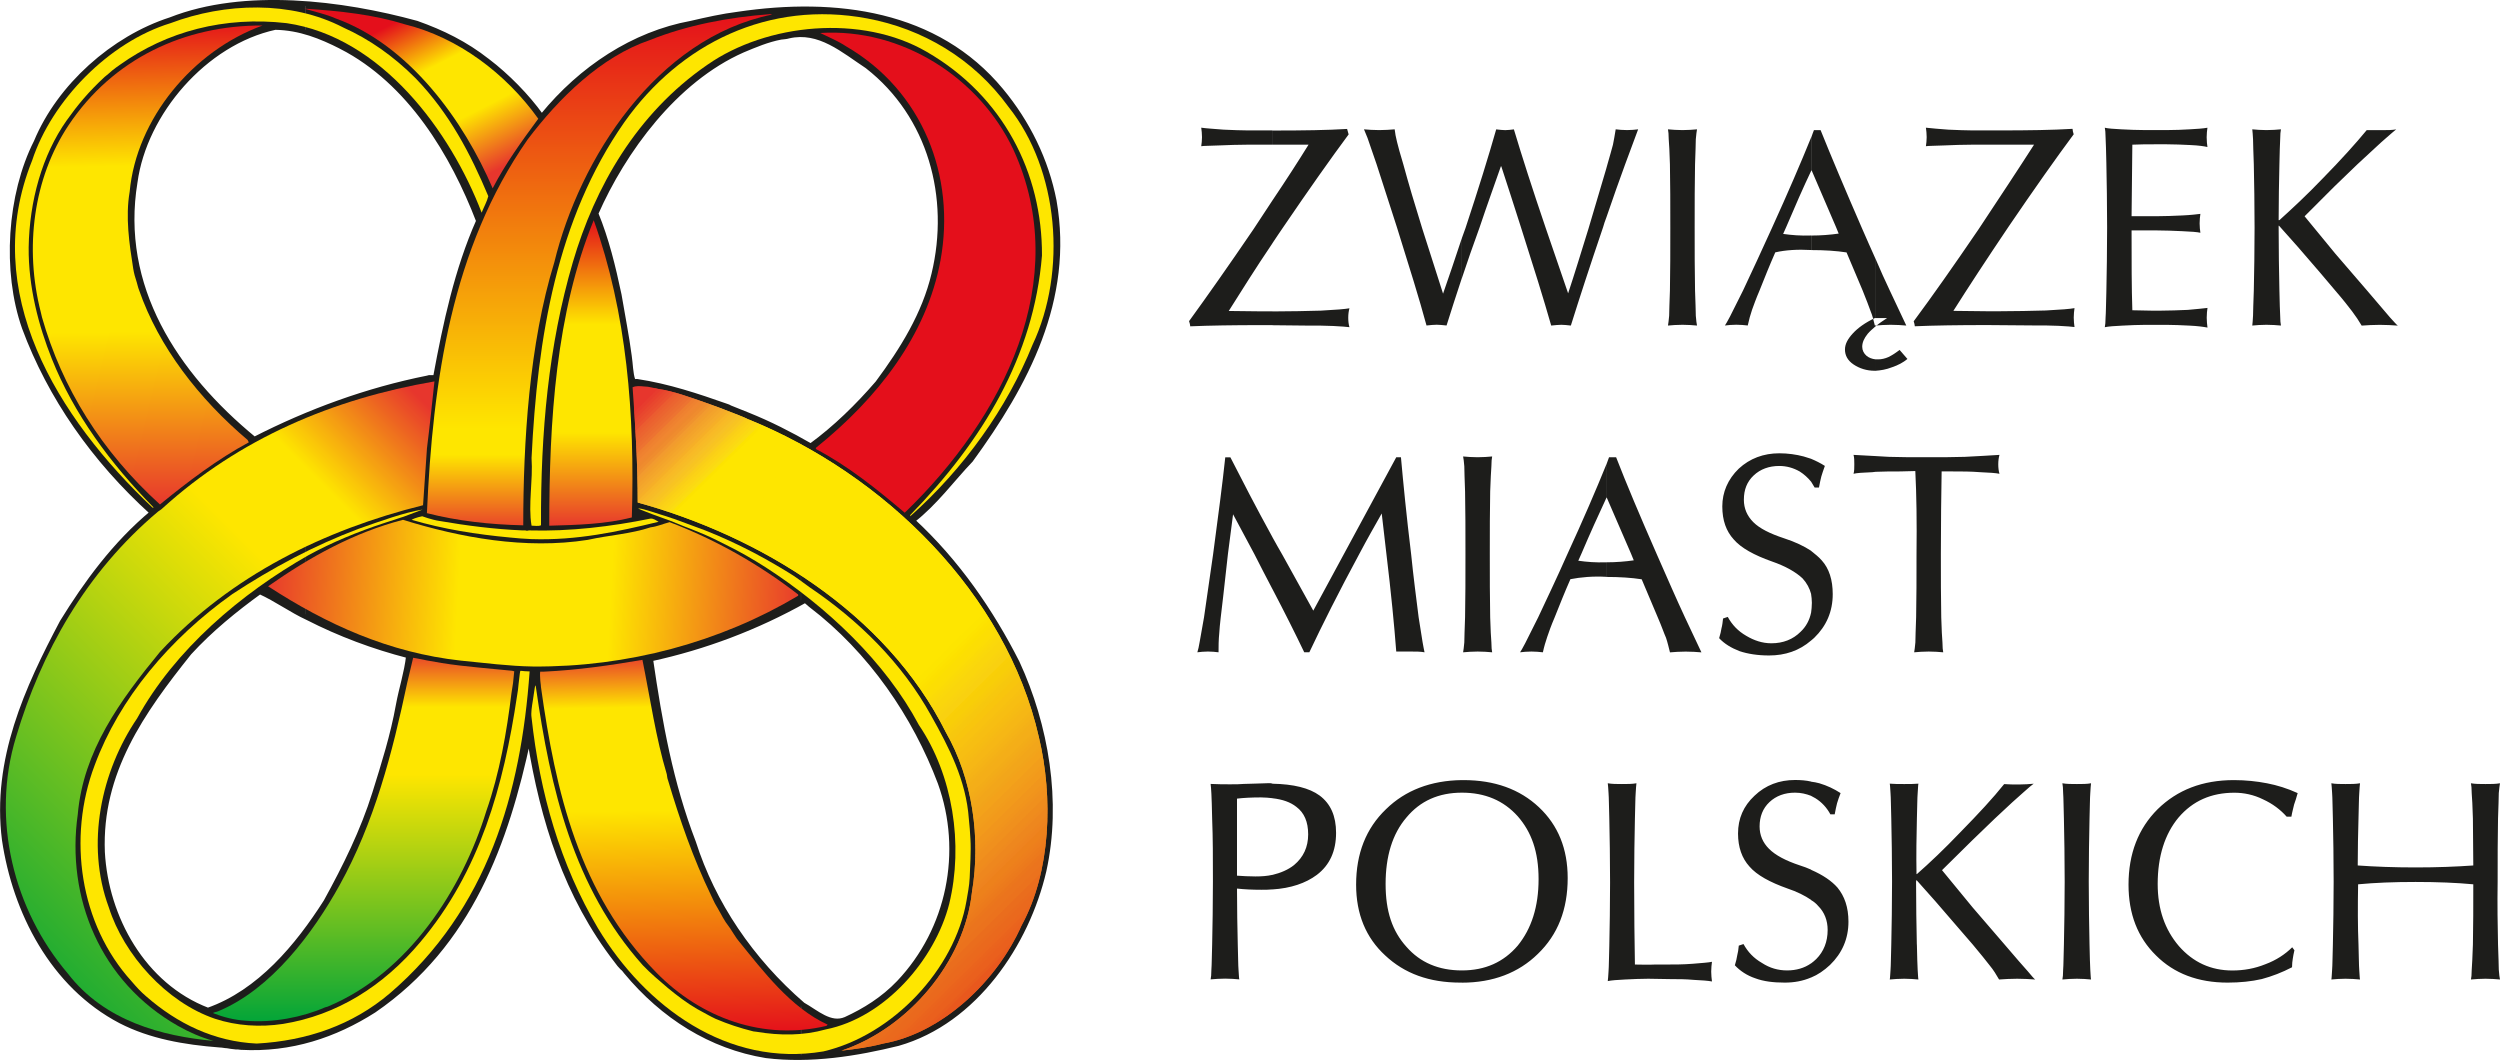 <?xml version="1.0" encoding="UTF-8"?> <svg xmlns="http://www.w3.org/2000/svg" xmlns:xlink="http://www.w3.org/1999/xlink" id="Warstwa_2" data-name="Warstwa 2" width="457.76" height="194.09" viewBox="0 0 457.76 194.09"><defs><linearGradient id="GradientFill_1" data-name="GradientFill 1" x1="26.67" y1="3.62" x2="28.22" y2="92.74" gradientUnits="userSpaceOnUse"><stop offset="0" stop-color="#e40f1b"></stop><stop offset=".3" stop-color="#fee600"></stop><stop offset=".43" stop-color="#fee600"></stop><stop offset=".5" stop-color="#fee600"></stop><stop offset=".58" stop-color="#fee600"></stop><stop offset=".64" stop-color="#fee600"></stop><stop offset="1" stop-color="#e7362d"></stop></linearGradient><linearGradient id="GradientFill_2" data-name="GradientFill 2" x1="73.08" y1="3.71" x2="87.88" y2="32.75" gradientUnits="userSpaceOnUse"><stop offset="0" stop-color="#e40f1b"></stop><stop offset=".32" stop-color="#fee600"></stop><stop offset=".44" stop-color="#fee600"></stop><stop offset=".49" stop-color="#fee600"></stop><stop offset=".59" stop-color="#fee600"></stop><stop offset=".65" stop-color="#fee600"></stop><stop offset="1" stop-color="#e7362d"></stop></linearGradient><linearGradient id="GradientFill_3" data-name="GradientFill 3" x1="109.79" y1="97.63" x2="109.79" y2="1.88" gradientUnits="userSpaceOnUse"><stop offset="0" stop-color="#e7362d"></stop><stop offset=".15" stop-color="#fee600"></stop><stop offset=".19" stop-color="#fee600"></stop><stop offset=".2" stop-color="#fee600"></stop><stop offset="1" stop-color="#e40f1b"></stop></linearGradient><linearGradient id="GradientFill_4" data-name="GradientFill 4" x1="48.18" y1="105.6" x2="147.59" y2="110.81" gradientUnits="userSpaceOnUse"><stop offset="0" stop-color="#e7362d"></stop><stop offset=".36" stop-color="#fee600"></stop><stop offset=".43" stop-color="#fee600"></stop><stop offset=".5" stop-color="#fee600"></stop><stop offset=".58" stop-color="#fee600"></stop><stop offset=".64" stop-color="#fee600"></stop><stop offset="1" stop-color="#e7362d"></stop></linearGradient><linearGradient id="GradientFill_5" data-name="GradientFill 5" x1="66.6" y1="187.63" x2="66.6" y2="119.21" gradientUnits="userSpaceOnUse"><stop offset="0" stop-color="#00a439"></stop><stop offset=".67" stop-color="#fee600"></stop><stop offset=".85" stop-color="#fee600"></stop><stop offset="1" stop-color="#e7362d"></stop></linearGradient><linearGradient id="GradientFill_6" data-name="GradientFill 6" x1="125.81" y1="189.63" x2="124.59" y2="119.57" gradientUnits="userSpaceOnUse"><stop offset="0" stop-color="#e40f1b"></stop><stop offset=".59" stop-color="#fee600"></stop><stop offset=".86" stop-color="#fee600"></stop><stop offset="1" stop-color="#e7362d"></stop></linearGradient><clipPath id="clippath"><path d="M136.64,76.6c.14.07.22.14.29.14,25.06,10.15,47.3,31.97,53.28,58.18,2.66,11.09,2.23,24.7-3.17,34.56-4.46,10.08-14.4,19.66-25.34,21.6-2.45.65-5.04,1.01-7.63,1.3,12.24-4.1,22.54-16.27,23.9-29.02,1.66-9.94.07-20.81-4.75-29.23-11.02-22.1-34.27-36-56.45-42.12,0-7.06-.43-14.18-.94-21.1.65-.29,1.3-.22,2.16-.14.86,0,1.66.29,2.45.43,2.95.43,5.98,1.58,8.71,2.52,1.15.43,1.22.43,2.38.86,1.66.65,3.46,1.3,5.11,2.02Z" clip-rule="evenodd" fill="none"></path></clipPath><linearGradient id="GradientFill_7" data-name="GradientFill 7" x1="108.19" y1="96.63" x2="108.19" y2="40.19" gradientUnits="userSpaceOnUse"><stop offset="0" stop-color="#e7362d"></stop><stop offset=".31" stop-color="#fee600"></stop><stop offset=".5" stop-color="#fee600"></stop><stop offset=".66" stop-color="#fee600"></stop><stop offset="1" stop-color="#e40f1b"></stop></linearGradient><linearGradient id="GradientFill_8" data-name="GradientFill 8" x1="-3.76" y1="179.69" x2="90.03" y2="85.91" gradientUnits="userSpaceOnUse"><stop offset="0" stop-color="#00a439"></stop><stop offset=".69" stop-color="#fee600"></stop><stop offset=".82" stop-color="#fee600"></stop><stop offset="1" stop-color="#e7362d"></stop></linearGradient></defs><g id="Warstwa_2-2" data-name="Warstwa 2"><g><g><g><path d="M146.65,1.65c13.97-.14,27.36,3.74,36.65,14.9,4.9,5.9,8.28,12.82,9.72,20.23.43,2.45.65,4.82.65,7.2v1.37c-.22,14.47-7.49,27.29-15.91,38.88-3.38,3.53-6.55,7.92-10.66,11.09,8.14,7.49,14.4,16.63,19.15,25.99,5.33,11.52,7.7,25.49,4.9,38.16-3.1,13.32-12.6,27.58-26.71,31.61-5.62,1.37-11.66,2.52-17.78,2.59v-10.01c.14.07.22.14.36.29,2.45,1.37,5.04,3.89,7.85,2.66,3.46-1.58,6.84-3.67,9.72-6.7,9.22-9.72,12.1-23.98,7.56-36.58-4.61-12.24-12.67-24.12-23.69-32.54h0l-1.01-.86h0c-.22.14-.5.29-.79.43v-29.74c.58.36,1.22.65,1.8,1.01,4.46-3.24,8.64-7.34,12.24-11.52,4.54-6.12,8.57-12.6,10.3-19.94,3.38-14.04-.65-29.02-12.17-38.02h0c-3.74-2.45-7.56-5.76-12.17-5.76V1.65ZM89.27,11.15c3.6,2.74,7.27,6.48,9.79,10.01h.29c7.06-8.64,16.63-14.98,27.22-16.92,2.81-.65,5.69-1.3,8.57-1.66,3.89-.58,7.7-.94,11.52-.94v4.75c-.72,0-1.51.07-2.23.22-.43.14-1.01.14-1.44.22-2.38.43-4.75,1.44-6.98,2.38-12.38,5.47-21.82,18.43-26.86,29.88,1.94,4.75,3.17,9.79,4.25,14.9.65,3.89,1.37,7.42,1.87,11.23.22,1.44.22,3.17.65,4.39,0,.07.07.07.14.14.14.14.36.07.58.07,5.76.86,11.09,2.66,16.42,4.54.22.07.43.14.65.29l3.24,1.3c3.31,1.37,6.55,2.88,9.72,4.68v29.74c-8.64,4.75-17.86,8.21-27.5,10.3,1.73,11.81,3.67,22.68,7.85,33.55,3.53,11.09,10.37,21.24,19.66,29.45v10.01c-2.16,0-4.32-.14-6.41-.36-10.15-1.66-18.86-7.2-25.63-15.34-.22-.29-.43-.58-.72-.79-.29-.29-.72-.79-1.01-1.22-9.22-11.88-13.54-25.78-15.91-40.39h0l-.22-.29h0c-4.03,18.79-10.66,37.66-28.3,49.75-3.89,2.52-8.06,4.39-12.53,5.62v-20.09c1.3-1.8,2.59-3.67,3.74-5.47,3.53-6.41,6.77-12.96,8.93-19.87,1.66-5.33,3.31-10.51,4.32-16.13.58-3.1,1.51-5.83,1.87-9-6.41-1.66-12.6-3.96-18.5-6.98h0c-.14-.07-.29-.14-.36-.22v-36.79c7.13-3.02,14.62-5.33,22.39-6.91.43-.22,1.15.14,1.44-.29,1.8-9.72,3.89-19.51,7.85-28.44-4.68-12.17-12.53-25.42-25.13-31.9h0c-2.09-1.08-4.25-2.02-6.55-2.66V.64c7.13.5,14.18,1.94,20.38,3.6,4.68,1.66,8.93,3.74,12.96,6.91h0ZM55.93,190.65c-3.74.94-7.7,1.37-11.81,1.15-.43-.07-.58-.07-.94-.07-.79-.07-1.08-.14-1.58-.22-.43,0-.86-.14-1.37-.14-6.48-.5-12.67-1.58-18.14-4.39-12.53-6.55-19.37-20.09-21.31-33.19-1.87-14.69,4.18-27.79,10.58-39.89,4.39-7.13,9.65-14.33,16.49-20.02-10.73-9.72-18.72-21.24-23.4-33.84-3.67-10.37-2.74-24.41,2.16-34.06C10.86,15.76,20.72,6.98,31.23,3.59,38.65.71,47.29.07,55.93.64v5.26c-1.8-.5-3.6-.79-5.54-.86-12.89,2.81-23.9,15.62-25.63,28.3-3.17,19.15,7.34,35.21,21.82,47.09,3.02-1.58,6.19-3.02,9.36-4.32v36.79c-2.88-1.37-5.47-3.24-8.35-4.54-4.46,3.24-9,6.91-12.89,11.16-8.64,10.8-16.49,21.89-15.91,36.5.65,11.95,7.42,24.41,19.3,28.94,7.27-2.52,13.18-8.21,17.86-14.4v20.09Z" fill="#1d1d1b" fill-rule="evenodd"></path><path d="M89.27,11.15c3.6,2.74,7.27,6.48,9.79,10.01h.29c7.06-8.64,16.63-14.98,27.22-16.92,2.81-.65,5.69-1.3,8.57-1.66,17.93-2.66,36.36-.29,48.17,13.97,4.9,5.9,8.28,12.82,9.72,20.23,3.17,18.07-5.18,33.62-15.26,47.45-3.38,3.53-6.55,7.92-10.66,11.09,8.14,7.49,14.4,16.63,19.15,25.99,5.33,11.52,7.7,25.49,4.9,38.16-3.1,13.32-12.6,27.58-26.71,31.61-7.56,1.87-16.06,3.24-24.19,2.23-10.15-1.66-18.86-7.2-25.63-15.34-.22-.29-.43-.58-.72-.79-.29-.29-.72-.79-1.01-1.22-9.22-11.88-13.54-25.78-15.91-40.39h0l-.22-.29h0c-4.03,18.79-10.66,37.66-28.3,49.75-7.13,4.54-15.19,7.27-24.34,6.77-.43-.07-.58-.07-.94-.07-.79-.07-1.08-.14-1.58-.22-.43,0-.86-.14-1.37-.14-6.48-.5-12.67-1.58-18.14-4.39-12.53-6.55-19.37-20.09-21.31-33.19-1.87-14.69,4.18-27.79,10.58-39.89,4.39-7.13,9.65-14.33,16.49-20.02-10.73-9.72-18.72-21.24-23.4-33.84-3.67-10.37-2.74-24.41,2.16-34.06C10.86,15.76,20.72,6.98,31.23,3.59c13.54-5.33,31.39-3.1,45.07.65,4.68,1.66,8.93,3.74,12.96,6.91h0ZM62.48,8.56c12.6,6.48,20.45,19.73,25.13,31.9-3.96,8.93-6.05,18.72-7.85,28.44-.29.43-1.01.07-1.44.29-11.16,2.23-21.74,6.12-31.75,11.23-14.47-11.88-24.98-27.94-21.82-47.09,1.73-12.67,12.74-25.49,25.63-28.3,4.54.07,8.42,1.66,12.1,3.53h0ZM56.29,113.11c5.9,3.02,12.1,5.33,18.5,6.98-.36,3.17-1.3,5.9-1.87,9-1.01,5.62-2.66,10.8-4.32,16.13-2.16,6.91-5.4,13.46-8.93,19.87-5.18,8.14-12.17,16.56-21.6,19.87-11.88-4.54-18.65-16.99-19.3-28.94-.58-14.62,7.27-25.7,15.91-36.5,3.89-4.25,8.42-7.92,12.89-11.16,3.02,1.37,5.76,3.38,8.71,4.75h0ZM148.45,110.8c11.02,8.42,19.08,20.3,23.69,32.54,4.54,12.6,1.66,26.86-7.56,36.58-2.88,3.02-6.26,5.11-9.72,6.7-2.81,1.22-5.4-1.3-7.85-2.66-9.5-8.21-16.42-18.5-20.02-29.74-4.18-10.87-6.12-21.74-7.85-33.55,9.94-2.16,19.44-5.76,28.3-10.73h0l1.01.86h0ZM158.82,12.16c11.52,9,15.55,23.98,12.17,38.02-1.73,7.34-5.76,13.82-10.3,19.94-3.6,4.18-7.78,8.28-12.24,11.52-3.74-2.16-7.56-4.1-11.52-5.69l-3.24-1.3c-.22-.14-.43-.22-.65-.29-5.33-1.87-10.66-3.67-16.42-4.54-.22,0-.43.07-.58-.07-.07-.07-.14-.07-.14-.14-.43-1.22-.43-2.95-.65-4.39-.5-3.82-1.22-7.34-1.87-11.23-1.08-5.11-2.3-10.15-4.25-14.9,5.04-11.45,14.47-24.41,26.86-29.88,2.23-.94,4.61-1.94,6.98-2.38.43-.07,1.01-.07,1.44-.22,5.62-1.3,10.01,2.66,14.4,5.54h0Z" fill="none" fill-rule="evenodd" stroke="#1d1d1b" stroke-miterlimit="10" stroke-width=".86"></path></g><g><path d="M70.4,95.75c-4.82,1.58-9.72,3.6-13.9,5.9-12.31,6.98-24.48,17.28-31.39,29.88-6.55,9.65-9.5,22.97-5.18,34.63,2.74,8.64,10.51,17.35,19.44,20.38,3.96,1.3,8.28,1.58,12.46.94,9.79-1.58,18.29-6.84,25.13-14.98,10.94-12.96,15.26-28.66,17.71-45.07.14-.79.22-1.37.29-2.23.07-.58.14-1.3.22-1.87l.07-.43c.07,0,0-.07.07-.07.36,0-.14,0,.79.07,1.01.07.79,0,.86.07.07,0,0,0,0,.07-1.58,22.1-7.63,43.42-25.56,58.82-6.84,5.83-15.19,8.71-24.41,9.22-7.78-.36-14.54-3.67-20.23-8.64-1.01-.86-1.8-1.73-2.66-2.74-9.5-10.44-11.81-26.28-6.77-39.6,4.54-12.24,13.75-23.18,25.2-31.32,7.34-4.82,15.05-8.93,23.11-11.95,3.89-1.37,8.42-3.02,11.74-3.53h0l-3.46,1.3c-.79.22-1.44.5-3.53,1.15Z" fill="#fee600" fill-rule="evenodd"></path><path d="M96.11,97.12c.07,0,.22,0,.36.07.14,0,.29-.07.36-.07,7.56.22,15.19-.72,22.25-2.16.58-.07,1.08.36,1.51.58-7.42,1.8-14.98,3.46-23.33,3.17-1.3-.07-2.59-.14-3.89-.29-6.19-.58-12.1-1.51-18-3.24.72-.43,1.94-.65,1.94-.65,0,0,1.73.65,3.17.86,4.97.86,10.01,1.51,15.19,1.73h.43Z" fill="#fee600" fill-rule="evenodd"></path><path d="M48.08,4.67c-12.74,4.61-23.11,17.06-24.34,30.46-.79,4.61-.07,9.5.65,14.04.14.86.36,1.66.65,2.52.14.43.22.94.43,1.44,3.6,10.37,10.94,19.87,19.87,27.43h0l.22.43h0c-5.76,3.1-11.16,7.2-16.27,11.38-10.73-9.72-17.93-21.38-21.6-34.27-.07-.29-.14-.58-.22-.94-3.02-11.74-1.37-24.55,5.11-34.27C20.65,10.79,33.75,4.6,48.08,4.67h0Z" fill="url(#GradientFill_1)" fill-rule="evenodd"></path><path d="M74.15,4.46c9.65,2.38,18.43,8.93,24.41,17.28-3.02,4.1-6.05,8.28-8.35,12.74-5.26-12.31-15.19-26.21-28.73-31.1-1.8-.79-3.82-1.22-5.76-1.8,6.55.43,12.67,1.08,18.43,2.88h0Z" fill="url(#GradientFill_2)" fill-rule="evenodd"></path><path d="M141.39,2.66c-21.24,4.32-35.28,26.42-39.89,45.36-4.61,14.98-5.69,32.98-5.69,48.17-6.12-.14-12.02-.79-17.64-2.23,1.08-24.34,4.54-48.46,18.43-68.4,5.76-7.63,13.46-15.19,22.39-18.22,6.84-2.74,14.4-4.18,22.03-4.75h0l.36.07h0Z" fill="url(#GradientFill_3)" fill-rule="evenodd"></path><path d="M185.53,27.35c11.02,23.98-1.87,49.18-19.87,66.53-5.11-4.32-10.37-8.57-16.27-11.66h0v-.22h0c11.3-9.07,20.3-20.59,22.82-34.34,2.81-15.34-3.24-31.03-17.28-39.17-1.51-1.01-3.17-1.66-4.75-2.45,14.98-.94,29.16,8.21,35.35,21.31h0Z" fill="#e40f1b" fill-rule="evenodd"></path><path d="M107.63,98.85c3.89-.86,7.85-1.08,11.52-2.3,1.22-.14,2.3-.65,3.46-.94,8.35,3.17,16.27,7.63,23.54,13.25h0v.22h0c-14.26,8.5-31.25,13.1-48.6,12.96-4.39-.07-8.78-.65-13.18-1.08-13.1-1.44-24.55-6.62-35.28-13.61,7.7-5.4,15.77-9.86,24.7-12.17,10.44,3.24,22.39,5.47,33.84,3.67h0Z" fill="url(#GradientFill_4)" fill-rule="evenodd"></path><path d="M93.8,122.83l.29.07h.07s-.14,1.22-.22,2.16c-.07.58-.22,1.3-.29,1.87-.86,7.06-2.16,14.62-4.61,21.6-4.39,14.26-14.18,29.59-29.02,35.78-.14.07-.29.07-.5.14-4.1,1.8-9.58,2.88-14.54,2.45-2.09-.14-4.1-.65-5.9-1.37-.22-.14.58-.22.86-.36,9.72-4.03,17.35-14.26,22.25-23.11,6.34-11.45,9.65-24.12,12.38-37.08.36-1.58.36-1.51,1.08-4.54,0-.07,3.67.86,8.71,1.44,4.39.5,8.86.86,9.43.94h0Z" fill="url(#GradientFill_5)" fill-rule="evenodd"></path><path d="M117.63,120.81c1.44,7.13,2.45,14.26,4.46,20.95.07.36.07.72.22,1.08,2.16,7.27,4.61,14.33,7.92,21.17.29.58.58,1.3.94,1.87,1.15,1.94,1.15,2.3,2.52,4.1.14.22,1.37,2.16,1.44,2.16,4.61,5.69,9.65,12.38,16.42,15.48h0l-.22.22h0c-11.45,2.74-22.97-1.37-31.18-9.79-14.11-14.4-18.43-33.12-21.1-52.27,0-.43-.14-1.01-.14-1.58,0-.43-.07-.5,0-1.22h.72c6.19-.29,12.1-1.15,18-2.16h0Z" fill="url(#GradientFill_6)" fill-rule="evenodd"></path><g clip-path="url(#clippath)"><polygon points="70.11 107.27 127.21 50.97 133.98 57.88 76.88 114.19 70.11 107.27" fill="#e7362d" fill-rule="evenodd"></polygon><polygon points="76.52 113.75 133.62 57.52 134.41 58.24 77.24 114.55 76.52 113.75" fill="#e7362d" fill-rule="evenodd"></polygon><polygon points="76.88 114.19 133.98 57.88 134.77 58.6 77.6 114.91 76.88 114.19" fill="#e73c2e" fill-rule="evenodd"></polygon><polygon points="77.24 114.55 134.41 58.24 135.13 58.96 77.96 115.27 77.24 114.55" fill="#e8412d" fill-rule="evenodd"></polygon><polygon points="77.6 114.91 134.77 58.6 135.49 59.39 78.32 115.63 77.6 114.91" fill="#e8472e" fill-rule="evenodd"></polygon><polygon points="77.96 115.27 135.13 58.96 135.85 59.75 78.68 115.99 77.96 115.27" fill="#e94c2e" fill-rule="evenodd"></polygon><polygon points="78.32 115.63 135.49 59.39 136.21 60.11 79.04 116.42 78.32 115.63" fill="#ea512f" fill-rule="evenodd"></polygon><polygon points="78.68 115.99 135.85 59.75 136.57 60.47 79.4 116.78 78.68 115.99" fill="#eb5c30" fill-rule="evenodd"></polygon><polygon points="79.04 116.42 136.21 60.11 136.93 60.83 79.83 117.14 79.04 116.42" fill="#eb612f" fill-rule="evenodd"></polygon><polygon points="79.4 116.78 136.57 60.47 137.29 61.19 80.19 117.5 79.4 116.78" fill="#eb6530" fill-rule="evenodd"></polygon><polygon points="79.83 117.14 136.93 60.83 137.65 61.63 80.55 117.86 79.83 117.14" fill="#eb6a30" fill-rule="evenodd"></polygon><polygon points="80.19 117.5 137.29 61.19 138.01 61.99 80.91 118.22 80.19 117.5" fill="#ec6e30" fill-rule="evenodd"></polygon><polygon points="80.55 117.86 137.65 61.63 138.44 62.35 81.27 118.65 80.55 117.86" fill="#ed7331" fill-rule="evenodd"></polygon><polygon points="80.91 118.22 138.01 61.99 138.8 62.71 81.63 119.01 80.91 118.22" fill="#ee7e2f" fill-rule="evenodd"></polygon><polygon points="81.27 118.65 138.44 62.35 139.16 63.07 81.99 119.37 81.27 118.65" fill="#ef8230" fill-rule="evenodd"></polygon><polygon points="81.63 119.01 138.8 62.71 139.52 63.43 82.35 119.73 81.63 119.01" fill="#f08630" fill-rule="evenodd"></polygon><polygon points="81.99 119.37 139.16 63.07 139.88 63.86 82.71 120.09 81.99 119.37" fill="#ee882e" fill-rule="evenodd"></polygon><polygon points="82.35 119.73 139.52 63.43 140.24 64.22 83.07 120.45 82.35 119.73" fill="#ef8c2e" fill-rule="evenodd"></polygon><polygon points="82.71 120.09 139.88 63.86 140.6 64.58 83.51 120.88 82.71 120.09" fill="#f0932e" fill-rule="evenodd"></polygon><polygon points="83.07 120.45 140.24 64.22 140.96 64.94 83.87 121.24 83.07 120.45" fill="#f29b2e" fill-rule="evenodd"></polygon><polygon points="83.51 120.88 140.6 64.58 141.32 65.3 84.23 121.6 83.51 120.88" fill="#f29f2b" fill-rule="evenodd"></polygon><polygon points="83.87 121.24 140.96 64.94 141.68 65.66 84.59 121.96 83.87 121.24" fill="#f3a32b" fill-rule="evenodd"></polygon><polygon points="84.23 121.6 141.32 65.3 142.11 66.09 84.95 122.32 84.23 121.6" fill="#f4a72b" fill-rule="evenodd"></polygon><polygon points="84.59 121.96 141.68 65.66 142.47 66.45 85.31 122.68 84.59 121.96" fill="#f5ab2b" fill-rule="evenodd"></polygon><polygon points="84.95 122.32 142.11 66.09 142.83 66.81 85.67 123.11 84.95 122.32" fill="#f6af27" fill-rule="evenodd"></polygon><polygon points="85.31 122.68 142.47 66.45 143.19 67.17 86.03 123.47 85.31 122.68" fill="#f7b627" fill-rule="evenodd"></polygon><polygon points="85.67 123.11 142.83 66.81 143.55 67.53 86.39 123.83 85.67 123.11" fill="#f8ba26" fill-rule="evenodd"></polygon><polygon points="86.03 123.47 143.19 67.17 143.91 67.89 86.75 124.19 86.03 123.47" fill="#f7bd26" fill-rule="evenodd"></polygon><polygon points="86.39 123.83 143.55 67.53 144.27 68.32 87.18 124.55 86.39 123.83" fill="#f7c126" fill-rule="evenodd"></polygon><polygon points="86.75 124.19 143.91 67.89 144.63 68.68 87.54 124.91 86.75 124.19" fill="#f8c421" fill-rule="evenodd"></polygon><polygon points="87.18 124.55 144.27 68.32 144.99 69.04 87.9 125.35 87.18 124.55" fill="#f9c820" fill-rule="evenodd"></polygon><polygon points="87.54 124.91 144.63 68.68 145.35 69.4 88.26 125.71 87.54 124.91" fill="#face18" fill-rule="evenodd"></polygon><polygon points="87.9 125.35 144.99 69.04 145.79 69.76 88.62 126.07 87.9 125.35" fill="#fbd216" fill-rule="evenodd"></polygon><polygon points="88.26 125.71 145.35 69.4 146.15 70.12 88.98 126.43 88.26 125.71" fill="#fcd515" fill-rule="evenodd"></polygon><polygon points="88.62 126.07 145.79 69.76 146.51 70.55 89.34 126.79 88.62 126.07" fill="#fbd913" fill-rule="evenodd"></polygon><polygon points="88.98 126.43 146.15 70.12 146.87 70.91 89.7 127.15 88.98 126.43" fill="#fbdd11" fill-rule="evenodd"></polygon><polygon points="89.34 126.79 146.51 70.55 147.23 71.27 90.06 127.58 89.34 126.79" fill="#fde300" fill-rule="evenodd"></polygon><polygon points="89.7 127.15 146.87 70.91 147.59 71.63 90.42 127.94 89.7 127.15" fill="#fee600" fill-rule="evenodd"></polygon><polygon points="90.06 127.58 147.23 71.27 147.95 71.99 90.85 128.3 90.06 127.58" fill="#fee600" fill-rule="evenodd"></polygon><polygon points="90.42 127.94 147.59 71.63 148.31 72.43 91.21 128.66 90.42 127.94" fill="#fee600" fill-rule="evenodd"></polygon><polygon points="90.85 128.3 147.95 71.99 148.67 72.79 91.57 129.02 90.85 128.3" fill="#fee600" fill-rule="evenodd"></polygon><polygon points="91.21 128.66 148.31 72.43 149.03 73.15 91.93 129.45 91.21 128.66" fill="#fee600" fill-rule="evenodd"></polygon><polygon points="91.57 129.02 148.67 72.79 149.46 73.51 92.29 129.81 91.57 129.02" fill="#fee600" fill-rule="evenodd"></polygon><polygon points="91.93 129.45 149.03 73.15 149.82 73.87 92.65 130.17 91.93 129.45" fill="#fee600" fill-rule="evenodd"></polygon><polygon points="92.29 129.81 149.46 73.51 150.18 74.23 93.01 130.53 92.29 129.81" fill="#fee600" fill-rule="evenodd"></polygon><polygon points="92.65 130.17 149.82 73.87 150.54 74.66 93.37 130.89 92.65 130.17" fill="#fee600" fill-rule="evenodd"></polygon><polygon points="93.01 130.53 150.18 74.23 150.9 75.02 93.73 131.25 93.01 130.53" fill="#fee600" fill-rule="evenodd"></polygon><polygon points="93.37 130.89 150.54 74.66 151.26 75.38 94.09 131.68 93.37 130.89" fill="#fee600" fill-rule="evenodd"></polygon><polygon points="93.73 131.25 150.9 75.02 151.62 75.74 94.45 132.04 93.73 131.25" fill="#fee600" fill-rule="evenodd"></polygon><polygon points="94.09 131.68 151.26 75.38 151.98 76.1 94.88 132.4 94.09 131.68" fill="#fee600" fill-rule="evenodd"></polygon><polygon points="94.45 132.04 151.62 75.74 152.34 76.46 95.24 132.76 94.45 132.04" fill="#fee600" fill-rule="evenodd"></polygon><polygon points="94.88 132.4 151.98 76.1 152.7 76.89 95.6 133.12 94.88 132.4" fill="#fee600" fill-rule="evenodd"></polygon><polygon points="95.24 132.76 152.34 76.46 153.13 77.25 95.96 133.48 95.24 132.76" fill="#fee600" fill-rule="evenodd"></polygon><polygon points="95.6 133.12 152.7 76.89 153.49 77.61 96.32 133.91 95.6 133.12" fill="#fee600" fill-rule="evenodd"></polygon><polygon points="95.96 133.48 153.13 77.25 153.85 77.97 96.68 134.27 95.96 133.48" fill="#fee600" fill-rule="evenodd"></polygon><polygon points="96.32 133.91 153.49 77.61 154.21 78.33 97.04 134.63 96.32 133.91" fill="#fee600" fill-rule="evenodd"></polygon><polygon points="96.68 134.27 153.85 77.97 154.57 78.69 97.4 134.99 96.68 134.27" fill="#fee600" fill-rule="evenodd"></polygon><polygon points="97.04 134.63 154.21 78.33 154.93 79.12 97.76 135.35 97.04 134.63" fill="#fee600" fill-rule="evenodd"></polygon><polygon points="97.4 134.99 154.57 78.69 155.29 79.48 98.12 135.71 97.4 134.99" fill="#fee600" fill-rule="evenodd"></polygon><polygon points="97.76 135.35 154.93 79.12 155.65 79.84 98.55 136.15 97.76 135.35" fill="#fee600" fill-rule="evenodd"></polygon><polygon points="98.12 135.71 155.29 79.48 156.01 80.2 98.91 136.51 98.12 135.71" fill="#fee600" fill-rule="evenodd"></polygon><polygon points="98.55 136.15 155.65 79.84 156.37 80.56 99.27 136.87 98.55 136.15" fill="#fee600" fill-rule="evenodd"></polygon><polygon points="98.91 136.51 156.01 80.2 156.8 80.92 99.63 137.23 98.91 136.51" fill="#fee600" fill-rule="evenodd"></polygon><polygon points="99.27 136.87 156.37 80.56 157.16 81.35 99.99 137.59 99.27 136.87" fill="#fee600" fill-rule="evenodd"></polygon><polygon points="99.63 137.23 156.8 80.92 157.52 81.71 100.35 137.95 99.63 137.23" fill="#fee600" fill-rule="evenodd"></polygon><polygon points="99.99 137.59 157.16 81.35 157.88 82.07 100.71 138.38 99.99 137.59" fill="#fee600" fill-rule="evenodd"></polygon><polygon points="100.35 137.95 157.52 81.71 158.24 82.43 101.07 138.74 100.35 137.95" fill="#fee600" fill-rule="evenodd"></polygon><polygon points="100.71 138.38 157.88 82.07 158.6 82.79 101.43 139.1 100.71 138.38" fill="#fee600" fill-rule="evenodd"></polygon><polygon points="101.07 138.74 158.24 82.43 158.96 83.15 101.79 139.46 101.07 138.74" fill="#fee600" fill-rule="evenodd"></polygon><polygon points="101.43 139.1 158.6 82.79 159.32 83.59 102.23 139.82 101.43 139.1" fill="#fee600" fill-rule="evenodd"></polygon><polygon points="101.79 139.46 158.96 83.15 159.68 83.95 102.59 140.18 101.79 139.46" fill="#fee600" fill-rule="evenodd"></polygon><polygon points="102.23 139.82 159.32 83.59 160.04 84.31 102.95 140.61 102.23 139.82" fill="#fee600" fill-rule="evenodd"></polygon><polygon points="102.59 140.18 159.68 83.95 160.47 84.67 103.31 140.97 102.59 140.18" fill="#fee600" fill-rule="evenodd"></polygon><polygon points="102.95 140.61 160.04 84.31 160.83 85.03 103.67 141.33 102.95 140.61" fill="#fee600" fill-rule="evenodd"></polygon><polygon points="103.31 140.97 160.47 84.67 161.19 85.39 104.03 141.69 103.31 140.97" fill="#fee600" fill-rule="evenodd"></polygon><polygon points="103.67 141.33 160.83 85.03 161.55 85.82 104.39 142.05 103.67 141.33" fill="#fee600" fill-rule="evenodd"></polygon><polygon points="104.03 141.69 161.19 85.39 161.91 86.18 104.75 142.41 104.03 141.69" fill="#fee600" fill-rule="evenodd"></polygon><polygon points="104.39 142.05 161.55 85.82 162.27 86.54 105.11 142.84 104.39 142.05" fill="#fee600" fill-rule="evenodd"></polygon><polygon points="104.75 142.41 161.91 86.18 162.63 86.9 105.47 143.2 104.75 142.41" fill="#fee600" fill-rule="evenodd"></polygon><polygon points="105.11 142.84 162.27 86.54 162.99 87.26 105.9 143.56 105.11 142.84" fill="#fee600" fill-rule="evenodd"></polygon><polygon points="105.47 143.2 162.63 86.9 163.35 87.62 106.26 143.92 105.47 143.2" fill="#fee600" fill-rule="evenodd"></polygon><polygon points="105.9 143.56 162.99 87.26 163.71 88.05 106.62 144.28 105.9 143.56" fill="#fee600" fill-rule="evenodd"></polygon><polygon points="106.26 143.92 163.35 87.62 164.15 88.41 106.98 144.64 106.26 143.92" fill="#fee600" fill-rule="evenodd"></polygon><polygon points="106.62 144.28 163.71 88.05 164.51 88.77 107.34 145.07 106.62 144.28" fill="#fee600" fill-rule="evenodd"></polygon><polygon points="106.98 144.64 164.15 88.41 164.87 89.13 107.7 145.43 106.98 144.64" fill="#fee600" fill-rule="evenodd"></polygon><polygon points="107.34 145.07 164.51 88.77 165.23 89.49 108.06 145.79 107.34 145.07" fill="#fee600" fill-rule="evenodd"></polygon><polygon points="107.7 145.43 164.87 89.13 165.59 89.92 108.42 146.15 107.7 145.43" fill="#fee600" fill-rule="evenodd"></polygon><polygon points="108.06 145.79 165.23 89.49 165.95 90.28 108.78 146.51 108.06 145.79" fill="#fee600" fill-rule="evenodd"></polygon><polygon points="108.42 146.15 165.59 89.92 166.31 90.64 109.14 146.95 108.42 146.15" fill="#fee600" fill-rule="evenodd"></polygon><polygon points="108.78 146.51 165.95 90.28 166.67 91 109.57 147.31 108.78 146.51" fill="#fee600" fill-rule="evenodd"></polygon><polygon points="109.14 146.95 166.31 90.64 167.03 91.36 109.93 147.67 109.14 146.95" fill="#fee600" fill-rule="evenodd"></polygon><polygon points="109.57 147.31 166.67 91 167.39 91.72 110.29 148.03 109.57 147.31" fill="#fee600" fill-rule="evenodd"></polygon><polygon points="109.93 147.67 167.03 91.36 167.75 92.15 110.65 148.39 109.93 147.67" fill="#fee600" fill-rule="evenodd"></polygon><polygon points="110.29 148.03 167.39 91.72 168.18 92.51 111.01 148.75 110.29 148.03" fill="#fee600" fill-rule="evenodd"></polygon><polygon points="110.65 148.39 167.75 92.15 168.54 92.87 111.37 149.18 110.65 148.39" fill="#fee600" fill-rule="evenodd"></polygon><polygon points="111.01 148.75 168.18 92.51 168.9 93.23 111.73 149.54 111.01 148.75" fill="#fee600" fill-rule="evenodd"></polygon><polygon points="111.37 149.18 168.54 92.87 169.26 93.59 112.09 149.9 111.37 149.18" fill="#fee600" fill-rule="evenodd"></polygon><polygon points="111.73 149.54 168.9 93.23 169.62 93.95 112.45 150.26 111.73 149.54" fill="#fee600" fill-rule="evenodd"></polygon><polygon points="112.09 149.9 169.26 93.59 169.98 94.39 112.81 150.62 112.09 149.9" fill="#fee600" fill-rule="evenodd"></polygon><polygon points="112.45 150.26 169.62 93.95 170.34 94.75 113.24 150.98 112.45 150.26" fill="#fee600" fill-rule="evenodd"></polygon><polygon points="112.81 150.62 169.98 94.39 170.7 95.11 113.6 151.41 112.81 150.62" fill="#fee600" fill-rule="evenodd"></polygon><polygon points="113.24 150.98 170.34 94.75 171.06 95.47 113.96 151.77 113.24 150.98" fill="#fee600" fill-rule="evenodd"></polygon><polygon points="113.6 151.41 170.7 95.11 171.42 95.83 114.32 152.13 113.6 151.41" fill="#fee600" fill-rule="evenodd"></polygon><polygon points="113.96 151.77 171.06 95.47 171.85 96.19 114.68 152.49 113.96 151.77" fill="#fee600" fill-rule="evenodd"></polygon><polygon points="114.32 152.13 171.42 95.83 172.21 96.62 115.04 152.85 114.32 152.13" fill="#fee600" fill-rule="evenodd"></polygon><polygon points="114.68 152.49 171.85 96.19 172.57 96.98 115.4 153.21 114.68 152.49" fill="#fee600" fill-rule="evenodd"></polygon><polygon points="115.04 152.85 172.21 96.62 172.93 97.27 115.76 153.64 115.04 152.85" fill="#fee600" fill-rule="evenodd"></polygon><polygon points="115.4 153.21 172.57 96.98 173.29 97.63 116.12 154 115.4 153.21" fill="#fee600" fill-rule="evenodd"></polygon><polygon points="115.76 153.64 172.93 97.27 173.65 97.99 116.48 154.36 115.76 153.64" fill="#fee600" fill-rule="evenodd"></polygon><polygon points="116.12 154 173.29 97.63 174.01 98.35 116.91 154.72 116.12 154" fill="#fee600" fill-rule="evenodd"></polygon><polygon points="116.48 154.36 173.65 97.99 174.37 98.78 117.27 155.08 116.48 154.36" fill="#fee600" fill-rule="evenodd"></polygon><polygon points="116.91 154.72 174.01 98.35 174.73 99.14 117.63 155.44 116.91 154.72" fill="#fee600" fill-rule="evenodd"></polygon><polygon points="117.27 155.08 174.37 98.78 175.09 99.5 117.99 155.87 117.27 155.08" fill="#fee600" fill-rule="evenodd"></polygon><polygon points="117.63 155.44 174.73 99.14 175.52 99.86 118.35 156.23 117.63 155.44" fill="#fee600" fill-rule="evenodd"></polygon><polygon points="117.99 155.87 175.09 99.5 175.88 100.22 118.71 156.59 117.99 155.87" fill="#fee600" fill-rule="evenodd"></polygon><polygon points="118.35 156.23 175.52 99.86 176.24 100.58 119.07 156.95 118.35 156.23" fill="#fee600" fill-rule="evenodd"></polygon><polygon points="118.71 156.59 175.88 100.22 176.6 101.01 119.43 157.31 118.71 156.59" fill="#fee600" fill-rule="evenodd"></polygon><polygon points="119.07 156.95 176.24 100.58 176.96 101.37 119.79 157.67 119.07 156.95" fill="#fee600" fill-rule="evenodd"></polygon><polygon points="119.43 157.31 176.6 101.01 177.32 101.73 120.15 158.11 119.43 157.31" fill="#fee600" fill-rule="evenodd"></polygon><polygon points="119.79 157.67 176.96 101.37 177.68 102.09 120.51 158.47 119.79 157.67" fill="#fee600" fill-rule="evenodd"></polygon><polygon points="120.15 158.11 177.32 101.73 178.04 102.45 120.95 158.83 120.15 158.11" fill="#fee600" fill-rule="evenodd"></polygon><polygon points="120.51 158.47 177.68 102.09 178.4 102.81 121.31 159.19 120.51 158.47" fill="#fee600" fill-rule="evenodd"></polygon><polygon points="120.95 158.83 178.04 102.45 178.76 103.24 121.67 159.55 120.95 158.83" fill="#fee600" fill-rule="evenodd"></polygon><polygon points="121.31 159.19 178.4 102.81 179.19 103.6 122.03 159.91 121.31 159.19" fill="#fee600" fill-rule="evenodd"></polygon><polygon points="121.67 159.55 178.76 103.24 179.55 103.96 122.39 160.34 121.67 159.55" fill="#fee600" fill-rule="evenodd"></polygon><polygon points="122.03 159.91 179.19 103.6 179.91 104.32 122.75 160.7 122.03 159.91" fill="#fee600" fill-rule="evenodd"></polygon><polygon points="122.39 160.34 179.55 103.96 180.27 104.68 123.11 161.06 122.39 160.34" fill="#fee600" fill-rule="evenodd"></polygon><polygon points="122.75 160.7 179.91 104.32 180.63 105.11 123.47 161.42 122.75 160.7" fill="#fee600" fill-rule="evenodd"></polygon><polygon points="123.11 161.06 180.27 104.68 180.99 105.47 123.83 161.78 123.11 161.06" fill="#fee600" fill-rule="evenodd"></polygon><polygon points="123.47 161.42 180.63 105.11 181.35 105.83 124.19 162.14 123.47 161.42" fill="#fee600" fill-rule="evenodd"></polygon><polygon points="123.83 161.78 180.99 105.47 181.71 106.19 124.62 162.57 123.83 161.78" fill="#fee600" fill-rule="evenodd"></polygon><polygon points="124.19 162.14 181.35 105.83 182.07 106.55 124.98 162.93 124.19 162.14" fill="#fee600" fill-rule="evenodd"></polygon><polygon points="124.62 162.57 181.71 106.19 182.43 106.91 125.34 163.29 124.62 162.57" fill="#fee600" fill-rule="evenodd"></polygon><polygon points="124.98 162.93 182.07 106.55 182.87 107.35 125.7 163.65 124.98 162.93" fill="#fee600" fill-rule="evenodd"></polygon><polygon points="125.34 163.29 182.43 106.91 183.23 107.71 126.06 164.01 125.34 163.29" fill="#fee600" fill-rule="evenodd"></polygon><polygon points="125.7 163.65 182.87 107.35 183.59 108.07 126.42 164.44 125.7 163.65" fill="#fee600" fill-rule="evenodd"></polygon><polygon points="126.06 164.01 183.23 107.71 183.95 108.43 126.78 164.8 126.06 164.01" fill="#fee600" fill-rule="evenodd"></polygon><polygon points="126.42 164.44 183.59 108.07 184.31 108.79 127.14 165.16 126.42 164.44" fill="#fee600" fill-rule="evenodd"></polygon><polygon points="126.78 164.8 183.95 108.43 184.67 109.15 127.5 165.52 126.78 164.8" fill="#fde500" fill-rule="evenodd"></polygon><polygon points="127.14 165.16 184.31 108.79 185.03 109.58 127.86 165.88 127.14 165.16" fill="#fde500" fill-rule="evenodd"></polygon><polygon points="127.5 165.52 184.67 109.15 185.39 109.94 128.29 166.24 127.5 165.52" fill="#fde300" fill-rule="evenodd"></polygon><polygon points="127.86 165.88 185.03 109.58 185.75 110.3 128.65 166.67 127.86 165.88" fill="#fde100" fill-rule="evenodd"></polygon><polygon points="128.29 166.24 185.39 109.94 186.11 110.66 129.01 167.03 128.29 166.24" fill="#fce000" fill-rule="evenodd"></polygon><polygon points="128.65 166.67 185.75 110.3 186.54 111.02 129.37 167.39 128.65 166.67" fill="#fcde03" fill-rule="evenodd"></polygon><polygon points="129.01 167.03 186.11 110.66 186.9 111.38 129.73 167.75 129.01 167.03" fill="#fcde03" fill-rule="evenodd"></polygon><polygon points="129.37 167.39 186.54 111.02 187.26 111.81 130.09 168.11 129.37 167.39" fill="#fcdd05" fill-rule="evenodd"></polygon><polygon points="129.73 167.75 186.9 111.38 187.62 112.17 130.45 168.47 129.73 167.75" fill="#fbdb07" fill-rule="evenodd"></polygon><polygon points="130.09 168.11 187.26 111.81 187.98 112.53 130.81 168.91 130.09 168.11" fill="#fbd909" fill-rule="evenodd"></polygon><polygon points="130.45 168.47 187.62 112.17 188.34 112.89 131.17 169.27 130.45 168.47" fill="#fad80b" fill-rule="evenodd"></polygon><polygon points="130.81 168.91 187.98 112.53 188.7 113.25 131.53 169.63 130.81 168.91" fill="#fad60c" fill-rule="evenodd"></polygon><polygon points="131.17 169.27 188.34 112.89 189.06 113.61 131.96 169.99 131.17 169.27" fill="#fad60c" fill-rule="evenodd"></polygon><polygon points="131.53 169.63 188.7 113.25 189.42 114.04 132.32 170.35 131.53 169.63" fill="#fad40e" fill-rule="evenodd"></polygon><polygon points="131.96 169.99 189.06 113.61 189.78 114.4 132.68 170.71 131.96 169.99" fill="#f9d30f" fill-rule="evenodd"></polygon><polygon points="132.32 170.35 189.42 114.04 190.21 114.76 133.04 171.14 132.32 170.35" fill="#f9d110" fill-rule="evenodd"></polygon><polygon points="132.68 170.71 189.78 114.4 190.57 115.12 133.4 171.5 132.68 170.71" fill="#f9d110" fill-rule="evenodd"></polygon><polygon points="133.04 171.14 190.21 114.76 190.93 115.48 133.76 171.86 133.04 171.14" fill="#f9cf07" fill-rule="evenodd"></polygon><polygon points="133.4 171.5 190.57 115.12 191.29 115.84 134.12 172.22 133.4 171.5" fill="#f8ce08" fill-rule="evenodd"></polygon><polygon points="133.76 171.86 190.93 115.48 191.65 116.27 134.48 172.58 133.76 171.86" fill="#f8ce08" fill-rule="evenodd"></polygon><polygon points="134.12 172.22 191.29 115.84 192.01 116.63 134.84 172.94 134.12 172.22" fill="#f8cc0a" fill-rule="evenodd"></polygon><polygon points="134.48 172.58 191.65 116.27 192.37 116.99 135.2 173.37 134.48 172.58" fill="#f8ca0c" fill-rule="evenodd"></polygon><polygon points="134.84 172.94 192.01 116.63 192.73 117.35 135.63 173.73 134.84 172.94" fill="#f7c80d" fill-rule="evenodd"></polygon><polygon points="135.2 173.37 192.37 116.99 193.09 117.71 135.99 174.09 135.2 173.37" fill="#f7c70e" fill-rule="evenodd"></polygon><polygon points="135.63 173.73 192.73 117.35 193.45 118.07 136.35 174.45 135.63 173.73" fill="#f8c50d" fill-rule="evenodd"></polygon><polygon points="135.99 174.09 193.09 117.71 193.81 118.51 136.71 174.81 135.99 174.09" fill="#f8c50d" fill-rule="evenodd"></polygon><polygon points="136.35 174.45 193.45 118.07 194.24 118.87 137.07 175.17 136.35 174.45" fill="#f8c210" fill-rule="evenodd"></polygon><polygon points="136.71 174.81 193.81 118.51 194.6 119.23 137.43 175.6 136.71 174.81" fill="#f8c210" fill-rule="evenodd"></polygon><polygon points="137.07 175.17 194.24 118.87 194.96 119.59 137.79 175.96 137.07 175.17" fill="#f7c011" fill-rule="evenodd"></polygon><polygon points="137.43 175.6 194.6 119.23 195.32 119.95 138.15 176.32 137.43 175.6" fill="#f7be12" fill-rule="evenodd"></polygon><polygon points="137.79 175.96 194.96 119.59 195.68 120.31 138.51 176.68 137.79 175.96" fill="#f7be12" fill-rule="evenodd"></polygon><polygon points="138.15 176.32 195.32 119.95 196.04 120.74 138.87 177.04 138.15 176.32" fill="#f7bc12" fill-rule="evenodd"></polygon><polygon points="138.51 176.68 195.68 120.31 196.4 121.1 139.31 177.4 138.51 176.68" fill="#f6bb13" fill-rule="evenodd"></polygon><polygon points="138.87 177.04 196.04 120.74 196.76 121.46 139.67 177.83 138.87 177.04" fill="#f6b914" fill-rule="evenodd"></polygon><polygon points="139.31 177.4 196.4 121.1 197.12 121.82 140.03 178.19 139.31 177.4" fill="#f6b715" fill-rule="evenodd"></polygon><polygon points="139.67 177.83 196.76 121.46 197.48 122.18 140.39 178.55 139.67 177.83" fill="#f6b715" fill-rule="evenodd"></polygon><polygon points="140.03 178.19 197.12 121.82 197.91 122.61 140.75 178.91 140.03 178.19" fill="#f5b516" fill-rule="evenodd"></polygon><polygon points="140.39 178.55 197.48 122.18 198.27 122.97 141.11 179.27 140.39 178.55" fill="#f5b316" fill-rule="evenodd"></polygon><polygon points="140.75 178.91 197.91 122.61 198.63 123.33 141.47 179.71 140.75 178.91" fill="#f4b117" fill-rule="evenodd"></polygon><polygon points="141.11 179.27 198.27 122.97 198.99 123.69 141.83 180.07 141.11 179.27" fill="#f4af17" fill-rule="evenodd"></polygon><polygon points="141.47 179.71 198.63 123.33 199.35 124.05 142.19 180.43 141.47 179.71" fill="#f4ae18" fill-rule="evenodd"></polygon><polygon points="141.83 180.07 198.99 123.69 199.71 124.41 142.55 180.79 141.83 180.07" fill="#f4ae18" fill-rule="evenodd"></polygon><polygon points="142.19 180.43 199.35 124.05 200.07 124.84 142.98 181.15 142.19 180.43" fill="#f3ac18" fill-rule="evenodd"></polygon><polygon points="142.55 180.79 199.71 124.41 200.43 125.2 143.34 181.51 142.55 180.79" fill="#f3aa19" fill-rule="evenodd"></polygon><polygon points="142.98 181.15 200.07 124.84 200.79 125.56 143.7 181.94 142.98 181.15" fill="#f3a819" fill-rule="evenodd"></polygon><polygon points="143.34 181.51 200.43 125.2 201.15 125.92 144.06 182.3 143.34 181.51" fill="#f2a61a" fill-rule="evenodd"></polygon><polygon points="143.7 181.94 200.79 125.56 201.59 126.28 144.42 182.66 143.7 181.94" fill="#f2a61a" fill-rule="evenodd"></polygon><polygon points="144.06 182.3 201.15 125.92 201.95 126.64 144.78 183.02 144.06 182.3" fill="#f2a41a" fill-rule="evenodd"></polygon><polygon points="144.42 182.66 201.59 126.28 202.31 127.07 145.14 183.38 144.42 182.66" fill="#f3a21a" fill-rule="evenodd"></polygon><polygon points="144.78 183.02 201.95 126.64 202.67 127.43 145.5 183.74 144.78 183.02" fill="#f3a21a" fill-rule="evenodd"></polygon><polygon points="145.14 183.38 202.31 127.07 203.03 127.79 145.86 184.17 145.14 183.38" fill="#f29e1b" fill-rule="evenodd"></polygon><polygon points="145.5 183.74 202.67 127.43 203.39 128.15 146.22 184.53 145.5 183.74" fill="#f29e1b" fill-rule="evenodd"></polygon><polygon points="145.86 184.17 203.03 127.79 203.75 128.51 146.58 184.89 145.86 184.17" fill="#f29c1b" fill-rule="evenodd"></polygon><polygon points="146.22 184.53 203.39 128.15 204.11 128.87 147.01 185.25 146.22 184.53" fill="#f29a1b" fill-rule="evenodd"></polygon><polygon points="146.58 184.89 203.75 128.51 204.47 129.31 147.37 185.61 146.58 184.89" fill="#f29a1b" fill-rule="evenodd"></polygon><polygon points="147.01 185.25 204.11 128.87 204.83 129.67 147.73 185.97 147.01 185.25" fill="#f1961c" fill-rule="evenodd"></polygon><polygon points="147.37 185.61 204.47 129.31 205.26 130.03 148.09 186.4 147.37 185.61" fill="#f1961c" fill-rule="evenodd"></polygon><polygon points="147.73 185.97 204.83 129.67 205.62 130.39 148.45 186.76 147.73 185.97" fill="#f1941c" fill-rule="evenodd"></polygon><polygon points="148.09 186.4 205.26 130.03 205.98 130.75 148.81 187.12 148.09 186.4" fill="#f0921d" fill-rule="evenodd"></polygon><polygon points="148.45 186.76 205.62 130.39 206.34 131.11 149.17 187.48 148.45 186.76" fill="#f0901d" fill-rule="evenodd"></polygon><polygon points="148.81 187.12 205.98 130.75 206.7 131.54 149.53 187.84 148.81 187.12" fill="#f0901d" fill-rule="evenodd"></polygon><polygon points="149.17 187.48 206.34 131.11 207.06 131.9 149.89 188.2 149.17 187.48" fill="#ef8c1d" fill-rule="evenodd"></polygon><polygon points="149.53 187.84 206.7 131.54 207.42 132.26 150.25 188.63 149.53 187.84" fill="#ef8c1d" fill-rule="evenodd"></polygon><polygon points="149.89 188.2 207.06 131.9 207.78 132.62 150.68 188.99 149.89 188.2" fill="#ef8a1e" fill-rule="evenodd"></polygon><polygon points="150.25 188.63 207.42 132.26 208.14 132.98 151.04 189.35 150.25 188.63" fill="#ee871e" fill-rule="evenodd"></polygon><polygon points="150.68 188.99 207.78 132.62 208.5 133.34 151.4 189.71 150.68 188.99" fill="#ee871e" fill-rule="evenodd"></polygon><polygon points="151.04 189.35 208.14 132.98 208.93 133.77 151.76 190.07 151.04 189.35" fill="#ee851e" fill-rule="evenodd"></polygon><polygon points="151.4 189.71 208.5 133.34 209.29 134.13 152.12 190.43 151.4 189.71" fill="#ee831e" fill-rule="evenodd"></polygon><polygon points="151.76 190.07 208.93 133.77 209.65 134.49 152.48 190.87 151.76 190.07" fill="#ed811b" fill-rule="evenodd"></polygon><polygon points="152.12 190.43 209.29 134.13 210.01 134.85 152.84 191.23 152.12 190.43" fill="#ed811b" fill-rule="evenodd"></polygon><polygon points="152.48 190.87 209.65 134.49 210.37 135.21 153.2 191.59 152.48 190.87" fill="#ed7f1c" fill-rule="evenodd"></polygon><polygon points="152.84 191.23 210.01 134.85 210.73 135.57 153.56 191.95 152.84 191.23" fill="#ed7d1c" fill-rule="evenodd"></polygon><polygon points="153.2 191.59 210.37 135.21 211.09 136 153.92 192.31 153.2 191.59" fill="#ec7b1c" fill-rule="evenodd"></polygon><polygon points="153.56 191.95 210.73 135.57 211.45 136.36 154.35 192.67 153.56 191.95" fill="#ec791c" fill-rule="evenodd"></polygon><polygon points="153.92 192.31 211.09 136 211.81 136.72 154.71 193.1 153.92 192.31" fill="#eb761c" fill-rule="evenodd"></polygon><polygon points="154.35 192.67 211.45 136.36 212.17 137.08 155.07 193.46 154.35 192.67" fill="#eb741d" fill-rule="evenodd"></polygon><polygon points="154.71 193.1 211.81 136.72 212.6 137.44 155.43 193.82 154.71 193.1" fill="#eb741d" fill-rule="evenodd"></polygon><polygon points="155.07 193.46 212.17 137.08 212.96 137.8 155.79 194.18 155.07 193.46" fill="#eb721d" fill-rule="evenodd"></polygon><polygon points="155.43 193.82 212.6 137.44 213.32 138.23 156.15 194.54 155.43 193.82" fill="#eb721d" fill-rule="evenodd"></polygon><polygon points="155.79 194.18 212.96 137.8 213.68 138.59 156.51 194.9 155.79 194.18" fill="#ea6d1d" fill-rule="evenodd"></polygon><polygon points="156.15 194.54 213.32 138.23 214.04 138.95 156.87 195.33 156.15 194.54" fill="#ea6d1d" fill-rule="evenodd"></polygon><polygon points="156.51 194.9 213.68 138.59 214.4 139.31 157.23 195.69 156.51 194.9" fill="#ea6b1d" fill-rule="evenodd"></polygon><polygon points="156.87 195.33 214.04 138.95 214.76 139.67 157.59 196.05 156.87 195.33" fill="#ea691d" fill-rule="evenodd"></polygon><polygon points="157.23 195.69 214.4 139.31 215.12 140.11 158.03 196.41 157.23 195.69" fill="#ea691d" fill-rule="evenodd"></polygon><polygon points="157.59 196.05 214.76 139.67 215.48 140.47 158.39 196.77 157.59 196.05" fill="#eb671d" fill-rule="evenodd"></polygon><polygon points="158.03 196.41 215.12 140.11 215.84 140.83 158.75 197.2 158.03 196.41" fill="#ea641d" fill-rule="evenodd"></polygon><polygon points="158.39 196.77 215.48 140.47 216.27 141.19 159.11 197.56 158.39 196.77" fill="#ea621d" fill-rule="evenodd"></polygon><polygon points="158.75 197.2 215.84 140.83 216.63 141.55 159.47 197.92 158.75 197.2" fill="#ea601d" fill-rule="evenodd"></polygon><polygon points="159.11 197.56 216.27 141.19 216.99 141.91 159.83 198.28 159.11 197.56" fill="#ea601d" fill-rule="evenodd"></polygon><polygon points="159.47 197.92 216.63 141.55 217.35 142.34 160.19 198.64 159.47 197.92" fill="#e95d1d" fill-rule="evenodd"></polygon><polygon points="159.83 198.28 216.99 141.91 217.71 142.7 160.55 199 159.83 198.28" fill="#e9581d" fill-rule="evenodd"></polygon><polygon points="160.19 198.64 217.35 142.34 218.07 143.06 160.91 199.43 160.19 198.64" fill="#e9581d" fill-rule="evenodd"></polygon><polygon points="160.55 199 217.71 142.7 218.43 143.42 161.27 199.79 160.55 199" fill="#e8561d" fill-rule="evenodd"></polygon><polygon points="160.91 199.43 218.07 143.06 218.79 143.78 161.7 200.15 160.91 199.43" fill="#e8531d" fill-rule="evenodd"></polygon><polygon points="161.27 199.79 218.43 143.42 219.15 144.14 162.06 200.51 161.27 199.79" fill="#e8531d" fill-rule="evenodd"></polygon><polygon points="161.7 200.15 218.79 143.78 219.51 144.57 162.42 200.87 161.7 200.15" fill="#e8511d" fill-rule="evenodd"></polygon></g><path d="M76.09,14.32c6.26,6.48,10.08,13.9,13.32,21.6-.22.94-.79,1.94-1.22,3.02-5.69-14.9-18.36-32.18-35.71-34.7-11.38-1.3-21.96,1.51-30.53,7.63-.5.36-.94.65-1.37,1.01-.36.36-.94.79-1.44,1.22-2.95,2.74-4.97,5.18-6.91,7.92-4.54,6.41-6.84,14.83-6.98,23.26-.07,7.2,1.8,14.33,4.25,20.45,4.03,10.08,10.66,19.08,18.65,27.22h-.22C10.5,76.46-3.83,53.49,5.89,29.37c3.6-10.94,14.04-21.67,25.34-25.13C41.17.5,53.27.07,62.84,5.03c4.82,2.16,9.22,5.26,13.25,9.29h0Z" fill="#fee600" fill-rule="evenodd"></path><path d="M184.67,19.58c9.22,11.59,10.73,30.1,4.39,43.56-4.68,11.59-12.53,22.61-22.39,31.39h0v-.22h0c13.25-13.61,22.61-29.02,24.12-47.52.07-15.12-7.13-29.23-21.1-37.3-11.88-6.91-29.23-5.26-40.18,2.38-12.96,8.93-20.59,22.39-24.62,36.14-4.46,15.26-5.9,31.03-5.83,48.17-.5.22-1.15.07-1.73.07-.65-3.82.29-8.28,0-12.38,1.08-22.1,4.61-43.78,16.99-61.49C124.55,7.91,140.82,0,158.82,3.38c10.01,1.87,19.37,7.27,25.85,16.2h0Z" fill="#fee600" fill-rule="evenodd"></path><path d="M123.47,95.03c1.15.43,2.3.86,3.53,1.3,2.88,1.01,5.83,2.3,8.64,3.67,3.1,1.51,5.76,3.02,8.71,4.82,1.22.72,2.66,1.8,3.82,2.66,9.07,6.12,16.99,13.9,22.32,23.54,3.31,5.9,6.41,11.88,6.91,18.94.14,1.22.22,2.45.29,3.67.14,2.3-.07,4.97-.14,7.13-.07,1.51-.36,2.81-.58,4.18-2.16,12.6-13.54,24.62-26.21,27.58-17.5,2.95-32.62-8.21-41.26-22.54-6.91-11.66-10.66-24.77-12.17-38.59-.14-.86.07-2.09.22-3.02.36-2.16.43-3.53.58-2.52,2.66,18.58,6.84,36.65,19.58,50.9,1.51,1.58,3.1,2.88,4.61,4.18,1.66,1.37,3.46,2.74,5.33,3.82,1.73.94,2.45,1.37,3.38,1.8,2.38,1.01,4.39,1.66,6.91,2.3l.58.07h0c4.32.72,8.57.72,12.67-.43,10.87-2.16,20.02-12.82,22.61-22.97,2.66-10.94.65-23.62-5.54-32.76-6.12-11.52-16.85-21.67-28.15-28.94-1.15-.72-2.3-1.44-3.46-2.09-1.37-.79-4.03-2.16-5.4-2.81-3.17-1.58-5.18-2.16-8.42-3.53-.65-.22-6.62-2.38-5.9-2.3.79,0,3.38.94,5.47,1.58.07,0,.65.22.65.22l.22.07.22.07Z" fill="#fee600" fill-rule="evenodd"></path><path d="M115.69,94.75c-4.75,1.22-9.94,1.37-15.12,1.51,0-19.3,1.22-38.95,8.14-55.94,6.05,16.92,7.56,35.5,6.98,54.43h0Z" fill="url(#GradientFill_7)" fill-rule="evenodd"></path><path d="M79.55,69.83c-.43,3.96-.86,8.21-1.37,12.24h0l-.72,10.44h0c-17.93,4.46-35.14,12.82-48.17,26.86-7.34,8.93-14.04,18.14-15.05,29.74-2.16,15.19,4.1,30.67,18.36,38.74,2.02,1.15,4.18,2.09,6.48,2.74-9.36-.86-19.94-3.6-26.64-12.31-9.94-11.66-14.11-28.22-9.5-43.34,4.61-15.48,12.74-30.1,25.99-41.26.29-.22.58-.36.79-.58,14.11-12.82,31.32-20.09,49.82-23.26h0Z" fill="url(#GradientFill_8)" fill-rule="evenodd"></path></g></g><path d="M343.43,86.39v-2.88c.79.07,1.58.07,2.45.14,2.38.07,4.25.07,5.54.07h2.66c1.37,0,3.31,0,5.69-.07,2.38-.14,4.46-.22,6.34-.36-.14.5-.22,1.08-.22,1.73s.07,1.22.22,1.73c-.65-.14-1.87-.22-3.53-.29-1.73-.14-3.38-.14-5.04-.14h-2.02c-.07,4.25-.14,9.29-.14,15.12,0,4.32,0,8.14.07,11.59.07,2.23.14,3.74.22,4.61,0,.86.07,1.44.14,1.8-.79-.07-1.66-.14-2.66-.14s-1.87.07-2.66.14c.07-.36.14-.94.22-1.8,0-.86.07-2.38.14-4.61.07-3.46.07-7.27.07-11.52.07-5.9,0-10.94-.22-15.26h0l-2.74.07c-1.51,0-3.02,0-4.54.07h0ZM343.43,67.89v-2.09h.5c.58,0,1.22-.14,1.87-.43.72-.36,1.37-.79,2.02-1.3l1.44,1.66c-.79.65-1.73,1.15-2.81,1.51-1.08.43-2.09.58-3.02.65h0ZM343.43,59.75v-.14c.79-.07,1.73-.14,2.74-.14,1.08,0,2.02.07,2.88.14l-3.02-6.41c-.86-1.8-1.73-3.74-2.59-5.76v10.8h2.09c-.79.5-1.51,1.01-2.09,1.51h0ZM350.41,58.82c3.31-4.46,7.27-10.08,11.88-16.85,3.96-5.98,7.34-11.09,10.15-15.48h-11.23c-1.8,0-3.6.07-5.26.14-1.73.07-2.81.07-3.31.14.07-.5.14-1.01.14-1.66s-.07-1.22-.14-1.73c1.08.14,2.45.22,4.1.36,1.73.07,3.24.14,4.46.14h4.9c5.33,0,9.79-.07,13.39-.29l.07.5.14.5c-3.31,4.46-7.27,10.08-11.88,16.85-4.03,5.98-7.42,11.16-10.15,15.48h0l6.12.07h2.38c2.88,0,5.69-.07,8.42-.14,2.74-.14,4.54-.29,5.26-.43-.07.5-.14,1.08-.14,1.73s.07,1.22.14,1.73c-.43-.07-1.44-.14-2.95-.22s-3.02-.07-4.54-.07l-8.57-.07c-5.26,0-9.65.07-13.18.22l-.07-.43-.14-.5h0ZM385.4,59.9c.07-.36.14-.94.14-1.8.07-.86.07-2.38.14-4.61.07-3.53.14-7.49.14-11.88s-.07-8.28-.14-11.81c-.07-2.23-.07-3.74-.14-4.61,0-.86-.07-1.44-.14-1.8.58.14,1.58.22,3.02.29s2.88.14,4.39.14h3.89c1.58,0,3.02-.07,4.25-.14,1.3-.07,2.38-.14,3.24-.29-.07.5-.14,1.08-.14,1.73,0,.72.07,1.3.14,1.8-.58-.14-1.58-.29-3.1-.36s-2.95-.14-4.39-.14h-1.8c-1.58,0-3.1,0-4.46.07h0l-.14,13.1h4.61c1.51,0,3.1-.07,4.68-.14s2.74-.22,3.31-.29c-.07.5-.14,1.08-.14,1.73s.07,1.22.14,1.73c-.58-.14-1.73-.22-3.31-.29s-3.17-.14-4.68-.14h-4.61c0,5.62,0,10.51.14,14.62h0l3.46.07h1.8c1.51,0,3.17-.07,4.9-.14,1.73-.14,2.95-.29,3.6-.36-.07.5-.14,1.08-.14,1.8,0,.65.07,1.22.14,1.8-.72-.14-1.8-.29-3.31-.36s-2.88-.14-4.18-.14h-3.89c-1.37,0-2.74.07-4.18.14s-2.52.14-3.24.29h0ZM417.37,53.2c.07,2.23.07,3.74.14,4.61,0,.86.07,1.44.14,1.8-.79-.07-1.66-.14-2.66-.14-.94,0-1.87.07-2.59.14.07-.36.07-.94.14-1.8,0-.86.07-2.38.14-4.61.07-3.46.14-7.27.14-11.52s-.07-8.14-.14-11.59c-.07-2.23-.14-3.74-.14-4.61-.07-.86-.07-1.44-.14-1.8.72.07,1.66.14,2.59.14,1.01,0,1.87-.07,2.66-.14-.07.36-.14.94-.14,1.8-.07.86-.07,2.38-.14,4.61-.07,3.17-.14,6.55-.14,10.22h.14c2.23-2.02,4.97-4.54,7.99-7.7,3.31-3.38,5.98-6.34,7.99-8.78h2.74c1.01,0,1.87,0,2.66-.14-.29.22-.94.79-1.94,1.66-.94.79-2.66,2.45-5.18,4.75l-4.25,4.1-5.4,5.4h0l5.62,6.84,5.83,6.77c2.02,2.38,3.46,4.03,4.18,4.9.79.86,1.22,1.37,1.44,1.51-1.01-.07-2.09-.14-3.31-.14s-2.3.07-3.31.14c-.5-.86-1.08-1.73-1.73-2.59s-1.66-2.16-3.1-3.82l-2.74-3.24c-2.95-3.46-5.47-6.34-7.56-8.64h-.07v.29c0,4.32.07,8.14.14,11.59h0ZM350.99,172.94c.07,2.23.07,3.74.14,4.61s.07,1.51.14,1.8c-.79-.07-1.66-.14-2.59-.14-1.01,0-1.87.07-2.66.14.07-.29.07-.86.14-1.73s.07-2.45.14-4.68c.07-3.46.14-7.27.14-11.52s-.07-8.14-.14-11.52c-.07-2.23-.07-3.82-.14-4.68s-.07-1.44-.14-1.73c.79.07,1.66.07,2.66.07.94,0,1.8,0,2.59-.07-.07.29-.07.94-.14,1.8-.07.79-.07,2.38-.14,4.61-.07,3.1-.14,6.48-.07,10.15h.07c2.3-2.02,4.97-4.54,7.99-7.7,3.31-3.38,5.98-6.26,7.99-8.78h0c.79.07,1.73.07,2.74.07s1.87-.07,2.66-.14c-.29.22-.94.72-1.87,1.58-1.01.86-2.74,2.45-5.26,4.82l-4.18,4.03-5.47,5.4h0l5.62,6.84,5.83,6.77c2.09,2.45,3.46,4.03,4.25,4.9.72.86,1.15,1.37,1.37,1.51-1.01-.07-2.09-.14-3.31-.14s-2.3.07-3.31.14c-.5-.86-1.01-1.73-1.73-2.59-.65-.86-1.66-2.09-3.1-3.82l-2.74-3.17c-2.95-3.46-5.47-6.34-7.56-8.64h0l-.07.29c0,4.25.07,8.14.14,11.52h0ZM377.91,172.94c.07-3.46.14-7.27.14-11.52s-.07-8.14-.14-11.52c-.07-2.23-.07-3.82-.14-4.68,0-.86-.07-1.44-.14-1.8.79.14,1.66.14,2.66.14.94,0,1.87,0,2.59-.14-.07.36-.07.94-.14,1.8s-.07,2.45-.14,4.68c-.07,3.38-.14,7.27-.14,11.52s.07,8.14.14,11.52c.07,2.23.07,3.74.14,4.61s.07,1.51.14,1.8c-.72-.07-1.66-.14-2.59-.14-1.01,0-1.87.07-2.66.14.07-.29.14-.94.14-1.8.07-.86.07-2.38.14-4.61h0ZM420.11,174.02c-.14.58-.22,1.08-.29,1.51s-.14.94-.14,1.58c-1.8.94-3.67,1.66-5.54,2.16-1.87.43-3.96.65-6.26.65-5.4,0-9.79-1.66-13.1-4.97-3.38-3.31-5.04-7.63-5.04-12.96,0-5.69,1.8-10.3,5.33-13.82,3.6-3.53,8.21-5.33,13.97-5.33,2.16,0,4.18.22,6.05.58s3.74.94,5.62,1.8c-.22.79-.43,1.51-.65,2.09-.14.65-.36,1.37-.5,2.23h-.86c-1.15-1.3-2.59-2.38-4.32-3.17-1.73-.86-3.53-1.22-5.26-1.22-4.25,0-7.63,1.51-10.22,4.54-2.52,3.02-3.82,7.13-3.82,12.17,0,4.61,1.3,8.35,3.89,11.38,2.59,2.95,5.83,4.46,9.79,4.46,2.09,0,4.1-.36,6.05-1.15,1.94-.72,3.6-1.8,4.9-3.1l.43.58h0ZM427.16,172.94c.07-3.46.14-7.27.14-11.52s-.07-8.14-.14-11.52c-.07-2.23-.07-3.82-.14-4.68s-.07-1.44-.14-1.8c.72.14,1.66.14,2.59.14,1.01,0,1.87,0,2.66-.14-.07.36-.07.94-.14,1.8s-.07,2.45-.14,4.68c-.07,2.59-.14,5.47-.14,8.57h0c3.1.22,6.62.36,10.58.36s7.49-.14,10.58-.36h0l-.07-8.57c-.07-2.23-.14-3.82-.22-4.68,0-.86-.07-1.44-.14-1.8.79.14,1.66.14,2.66.14s1.87,0,2.66-.14c-.07.36-.14.94-.22,1.8,0,.86-.07,2.45-.14,4.68-.07,3.38-.07,7.27-.07,11.52-.07,4.25,0,8.14.07,11.52.07,2.23.14,3.74.14,4.61.07.86.14,1.51.22,1.8-.79-.07-1.66-.14-2.66-.14s-1.87.07-2.66.14c.07-.29.14-.86.14-1.73.07-.86.14-2.45.22-4.68.07-3.31.07-6.98.07-11.02h0c-3.1-.29-6.55-.43-10.58-.43s-7.42.14-10.51.43h0c-.07,4.03-.07,7.78.07,11.02.07,2.23.07,3.82.14,4.68s.07,1.44.14,1.73c-.79-.07-1.66-.14-2.66-.14-.94,0-1.87.07-2.59.14.07-.29.07-.94.14-1.8s.07-2.38.14-4.61ZM343.43,47.44v10.8h-.14c-1.8.86-3.1,1.8-4.03,2.81s-1.44,1.94-1.44,2.95c0,1.08.5,2.02,1.58,2.74s2.38,1.15,3.89,1.15h.14v-2.09c-.65-.07-1.22-.29-1.66-.65-.5-.43-.79-1.01-.79-1.66,0-.79.36-1.58,1.01-2.38.36-.43.86-.86,1.44-1.37v-.14h-.14c-.22-.94-.43-1.8-.79-2.66-.29-.86-.79-2.09-1.44-3.74l-2.95-6.98h0c-1.87-.29-4.03-.43-6.48-.43h0v-2.66h0c1.8,0,3.53-.14,5.04-.36h0l-.5-1.22-4.46-10.37h0c-.07.07-.07.14-.07.14v-6.12c.14-.5.36-.94.5-1.37h1.22c1.94,4.82,4.46,10.8,7.56,17.93.86,2.02,1.73,3.89,2.52,5.69h0ZM343.43,83.51v2.88c-.22,0-.36.07-.58.07-1.73.07-2.88.14-3.46.29.14-.5.14-1.08.14-1.73s0-1.22-.14-1.73c1.22.07,2.59.14,4.03.22h0ZM331.62,178.99v-2.59c.29-.22.65-.5.94-.79,1.37-1.37,2.09-3.17,2.09-5.33,0-1.73-.58-3.24-1.73-4.39-.36-.43-.79-.79-1.3-1.08v-5.54c2.16.94,3.74,2.02,4.82,3.24,1.3,1.58,2.02,3.6,2.02,6.26,0,3.1-1.15,5.76-3.38,7.92-1.08,1.01-2.23,1.8-3.46,2.3h0ZM331.62,145.72v-2.59c.5.07,1.01.14,1.51.29,1.44.43,2.66,1.01,3.89,1.8-.29.72-.5,1.37-.65,1.87-.14.58-.29,1.22-.43,2.02h-.79c-.65-1.22-1.58-2.23-2.74-2.95-.29-.14-.5-.29-.79-.43h0ZM331.62,117.28v-5.11c.07-.5.14-1.15.14-1.8,0-.58-.07-1.08-.14-1.58v-7.92c.72.58,1.37,1.08,1.94,1.73,1.37,1.51,2.02,3.6,2.02,6.19,0,3.17-1.15,5.83-3.38,7.99-.22.22-.43.36-.58.5h0ZM331.62,88.19v-4.18c.86.36,1.73.79,2.52,1.3-.29.79-.5,1.44-.65,1.94-.14.58-.29,1.22-.43,2.02h-.79l-.65-1.08ZM331.62,25.19v6.12c-1.44,3.02-2.95,6.48-4.54,10.22l-.58,1.3h0c1.51.22,3.24.36,5.11.29v2.66c-2.45-.14-4.68,0-6.55.43h0c-1.08,2.45-2.02,4.82-2.88,6.98-.65,1.51-1.08,2.74-1.37,3.53-.29.86-.58,1.87-.79,2.88-.65-.07-1.3-.14-2.09-.14s-1.51.07-2.09.14c.14-.22.5-.79.94-1.66l2.38-4.75c1.58-3.38,3.38-7.2,5.26-11.38,2.95-6.48,5.33-12.02,7.2-16.63h0ZM331.62,84.02v4.18c-.58-.72-1.3-1.37-2.09-1.87-1.15-.65-2.38-1.01-3.74-1.01-1.87,0-3.46.58-4.68,1.73s-1.8,2.59-1.8,4.46c0,1.58.58,2.95,1.73,4.1s3.02,2.09,5.62,2.95c2.02.65,3.67,1.44,4.97,2.3v7.92c-.29-1.08-.79-2.02-1.58-2.88-1.22-1.15-3.1-2.23-5.62-3.1-3.24-1.15-5.62-2.45-6.98-4.03-1.37-1.51-2.09-3.46-2.09-6.05s1.01-4.97,3.02-6.91c2.02-1.87,4.54-2.81,7.42-2.81,1.58,0,3.1.22,4.46.58.5.14.94.29,1.37.43h0ZM331.62,112.17v5.11c-2.16,1.87-4.75,2.74-7.7,2.74-2.09,0-3.89-.29-5.4-.79-1.51-.58-2.81-1.37-3.74-2.38.22-.72.36-1.3.43-1.8.14-.5.22-1.15.29-1.8l.86-.29c.79,1.44,1.87,2.59,3.38,3.46,1.44.86,2.95,1.37,4.61,1.37,2.16,0,3.96-.72,5.33-2.09,1.01-.94,1.66-2.16,1.94-3.53h0ZM331.62,143.13v2.59c-.94-.36-1.87-.58-2.95-.58-1.87,0-3.46.58-4.68,1.73s-1.8,2.66-1.8,4.46c0,1.58.58,2.95,1.73,4.1s3.02,2.16,5.62,3.02c.72.22,1.44.5,2.09.79v5.54c-1.15-.79-2.59-1.51-4.32-2.09-3.24-1.15-5.62-2.45-6.98-4.03-1.37-1.51-2.09-3.53-2.09-6.05,0-2.74,1.01-5.04,3.02-6.91,2.02-1.94,4.54-2.88,7.42-2.88,1.01,0,2.02.07,2.95.29h0ZM331.62,176.39v2.59c-1.51.65-3.1.94-4.82.94-2.09,0-3.89-.22-5.4-.79-1.51-.5-2.81-1.37-3.74-2.38.22-.72.36-1.3.43-1.8.14-.5.22-1.08.29-1.8l.86-.29c.79,1.44,1.87,2.59,3.38,3.46,1.44.94,2.95,1.37,4.61,1.37s3.17-.43,4.39-1.3h0ZM294.11,105.62v-2.66h0c1.8,0,3.53-.14,5.04-.36h0l-.5-1.22-4.46-10.3h0c-.07.07-.07.14-.07.14v-6.12c.14-.43.36-.94.5-1.37h1.3c1.87,4.82,4.39,10.8,7.49,17.86,1.87,4.25,3.53,8.06,5.11,11.45l3.02,6.41c-.86-.07-1.8-.14-2.88-.14s-2.02.07-2.88.14c-.22-.86-.43-1.8-.72-2.66-.36-.79-.79-2.09-1.51-3.74l-2.95-6.98h0c-1.87-.29-4.03-.43-6.48-.43h0ZM294.11,39.88v-9l.22-.79c.43-1.51.79-2.74,1.01-3.6.14-.79.36-1.8.5-2.81.58.07,1.3.14,2.09.14.72,0,1.44-.07,2.02-.14l-2.38,6.41c-1.08,2.95-2.23,6.19-3.46,9.79h0ZM305.77,53.2c.07-3.46.07-7.34.07-11.52s0-8.21-.07-11.59c-.07-2.23-.14-3.74-.22-4.61,0-.86-.07-1.44-.14-1.8.79.07,1.66.14,2.66.14s1.87-.07,2.66-.14c-.07.36-.14.94-.22,1.8,0,.86-.07,2.38-.14,4.61-.07,3.46-.07,7.27-.07,11.52s0,8.14.07,11.59c.07,2.23.14,3.74.14,4.61.07.86.14,1.44.22,1.8-.79-.07-1.66-.14-2.66-.14s-1.87.07-2.66.14c.07-.36.14-.94.22-1.8,0-.86.07-2.38.14-4.61h0ZM294.39,179.63c.07-.36.07-.94.14-1.8s.07-2.38.14-4.61c.07-3.46.14-7.34.14-11.66s-.07-8.21-.14-11.66c-.07-2.23-.07-3.82-.14-4.68s-.07-1.44-.14-1.8c.79.14,1.66.14,2.59.14,1.01,0,1.87,0,2.66-.14-.07.36-.07.94-.14,1.8s-.07,2.45-.14,4.68c-.07,3.46-.14,7.34-.14,11.66,0,5.76.07,10.8.14,15.05h0c1.15,0,2.38.07,3.67,0h1.94c1.58,0,3.24,0,4.97-.14,1.66-.14,2.88-.22,3.53-.36-.07.5-.14,1.15-.14,1.8s.07,1.22.14,1.8c-.72-.14-1.87-.22-3.31-.29-1.51-.14-2.88-.14-4.18-.14l-4.18-.07h0c-1.37,0-2.81.07-4.25.14-1.37.07-2.45.14-3.17.29ZM294.11,30.88v9c-.22.58-.43,1.15-.58,1.73-2.45,7.2-4.39,13.18-5.9,18-.65-.07-1.3-.14-1.73-.14-.5,0-1.15.07-1.87.14-1.37-4.82-3.24-10.8-5.54-18-1.3-4.1-2.52-7.85-3.6-11.16h-.07c-1.15,3.31-2.52,7.06-3.89,11.16-1.22,3.31-2.3,6.48-3.24,9.29v-7.34c.22-.58.43-1.22.65-1.8,2.38-7.2,4.25-13.25,5.62-18.07.65.07,1.22.14,1.66.14s1.01-.07,1.58-.14c1.44,4.82,3.38,10.87,5.83,18.07l4.1,11.95h0c1.15-3.46,2.38-7.49,3.74-11.88l3.24-10.94h0ZM294.11,85.1v6.12c-1.44,3.1-2.95,6.41-4.54,10.15l-.58,1.3h0c1.51.22,3.24.36,5.11.29v2.66c-2.45-.14-4.68.07-6.55.43h0c-1.08,2.45-2.02,4.82-2.88,6.98-.65,1.51-1.08,2.74-1.37,3.6s-.58,1.8-.79,2.81c-.65-.07-1.3-.14-2.09-.14s-1.51.07-2.09.14c.14-.22.5-.79.94-1.66l2.38-4.75c1.58-3.38,3.38-7.13,5.26-11.38,2.95-6.41,5.33-11.95,7.2-16.56h0ZM267.68,179.92v-2.23c4.25,0,7.63-1.51,10.22-4.54,2.52-3.1,3.82-7.13,3.82-12.17s-1.3-8.64-3.82-11.52c-2.59-2.88-5.98-4.32-10.22-4.32v-2.3h.29c5.69,0,10.3,1.66,13.82,4.97s5.26,7.63,5.26,12.96c0,5.76-1.8,10.37-5.47,13.9-3.53,3.46-8.21,5.26-13.9,5.26h0ZM268.26,113.03c.07-3.46.07-7.27.07-11.52s0-8.06-.07-11.52c-.07-2.16-.14-3.74-.14-4.61-.07-.86-.14-1.44-.22-1.8.79.07,1.66.14,2.66.14s1.87-.07,2.66-.14c-.07.36-.14.94-.14,1.8-.07.86-.14,2.45-.22,4.61-.07,3.46-.07,7.27-.07,11.45s0,8.14.07,11.59c.07,2.23.14,3.74.22,4.61,0,.86.07,1.44.14,1.8-.79-.07-1.66-.14-2.66-.14s-1.87.07-2.66.14c.07-.36.14-.94.22-1.8,0-.86.07-2.38.14-4.61ZM232.98,36.71c2.52-3.74,4.75-7.2,6.62-10.22h-6.62v-2.59h.29c5.4,0,9.86-.07,13.39-.29l.14.5.14.5c-3.31,4.46-7.27,10.08-11.88,16.85-.72,1.08-1.44,2.09-2.09,3.1v-7.85h0ZM232.98,57.02h.43c2.88,0,5.69-.07,8.42-.14,2.74-.14,4.46-.29,5.26-.43-.14.5-.22,1.08-.22,1.73s.07,1.22.22,1.73c-.5-.07-1.44-.14-2.95-.22s-3.02-.07-4.54-.07l-6.62-.07v-2.52h0ZM267.68,43.55v7.34c-1.08,3.24-2.02,6.19-2.81,8.71-.72-.07-1.3-.14-1.8-.14-.58,0-1.15.07-1.87.14-1.3-4.82-3.17-10.8-5.4-17.93l-3.74-11.59c-.79-2.3-1.37-3.96-1.66-4.82-.36-.86-.58-1.37-.65-1.58.79.07,1.73.14,2.81.14,1.01,0,1.94-.07,2.81-.14.07.72.22,1.44.43,2.3s.58,2.23,1.15,4.1c.94,3.46,2.09,7.34,3.46,11.74l3.82,11.95h0c1.08-3.1,2.23-6.48,3.46-10.22h0ZM267.68,142.84v2.3h0c-4.25,0-7.63,1.51-10.15,4.54-2.59,3.02-3.82,7.13-3.82,12.17s1.22,8.64,3.82,11.52c2.52,2.88,5.9,4.32,10.15,4.32h0v2.23h-.29c-5.69,0-10.22-1.66-13.75-4.97-3.53-3.24-5.33-7.56-5.33-12.96,0-5.69,1.8-10.3,5.47-13.82,3.53-3.46,8.21-5.26,13.9-5.33h0ZM232.98,162.86v-2.66c1.51-.36,2.88-.94,3.96-1.8,1.73-1.44,2.59-3.31,2.59-5.62s-.72-3.96-2.16-5.04c-1.08-.86-2.52-1.37-4.39-1.58v-2.66c3.89.07,6.77.79,8.64,2.16,2.02,1.51,3.02,3.74,3.02,6.84,0,3.31-1.15,5.9-3.53,7.7-2.02,1.51-4.75,2.45-8.14,2.66h0ZM232.98,107.85v-9.5c.58,1.08,1.22,2.16,1.87,3.31l5.62,10.15h0l15.19-28.08h.86c.43,4.75,1.01,10.73,1.87,17.78.43,4.25.94,8.06,1.37,11.52.36,2.16.58,3.67.72,4.54s.29,1.51.36,1.87c-.72-.14-1.58-.14-2.59-.14h-2.59c-.36-4.75-.94-10.73-1.8-17.86l-.86-7.42h0c-1.3,2.3-2.66,4.68-4.03,7.27-3.89,7.2-6.91,13.25-9.22,18.14h-.94c-1.58-3.31-3.53-7.2-5.83-11.59ZM217.71,58.82c3.24-4.46,7.2-10.08,11.81-16.85,1.22-1.87,2.38-3.6,3.46-5.26v7.85c-3.17,4.68-5.76,8.86-7.99,12.38h0l6.05.07h1.94v2.52h-1.94c-5.18,0-9.58.07-13.1.22l-.07-.43-.14-.5h0ZM232.98,26.49h-4.46c-1.8,0-3.6.07-5.33.14-1.66.07-2.81.07-3.24.14.07-.5.14-1.01.14-1.66s-.07-1.22-.14-1.73c1.01.14,2.38.22,4.1.36,1.73.07,3.17.14,4.46.14h4.46v2.59h0ZM232.98,98.35v9.5c-1.08-2.02-2.16-4.18-3.31-6.41l-3.89-7.27h0l-.94,7.27-.86,7.7c-.36,3.1-.65,5.33-.72,6.7-.14,1.37-.14,2.59-.14,3.6-.58-.07-1.22-.14-1.94-.14s-1.37.07-1.94.14c.14-.43.29-1.08.43-1.94s.43-2.38.79-4.46l1.66-11.52c.94-7.06,1.73-13.03,2.23-17.78h.94c2.09,4.1,4.61,9,7.7,14.62h0ZM232.98,143.49v2.66c-.65-.07-1.37-.14-2.09-.14-1.66,0-3.1.07-4.39.22h0v14.11h0c1.01.07,2.23.14,3.38.14,1.08,0,2.16-.07,3.1-.29v2.66c-.65.07-1.3.07-2.02.07-1.66,0-3.1-.07-4.46-.22h0c0,3.74.07,7.2.14,10.22.07,2.23.07,3.82.14,4.68s.07,1.44.14,1.73c-.72-.07-1.66-.14-2.59-.14-1.01,0-1.87.07-2.66.14.07-.29.14-.94.14-1.8.07-.86.07-2.38.14-4.61.07-3.46.14-7.27.14-11.52s0-7.99-.14-11.45c-.07-2.23-.07-3.74-.14-4.61s-.07-1.44-.14-1.8c1.3.07,2.52.07,3.53.07s1.87,0,2.52-.07h0c.94,0,1.73-.07,2.45-.07.79,0,1.51-.07,2.16-.07.22,0,.43,0,.65.07Z" fill="#1d1d1b"></path></g></g></svg> 